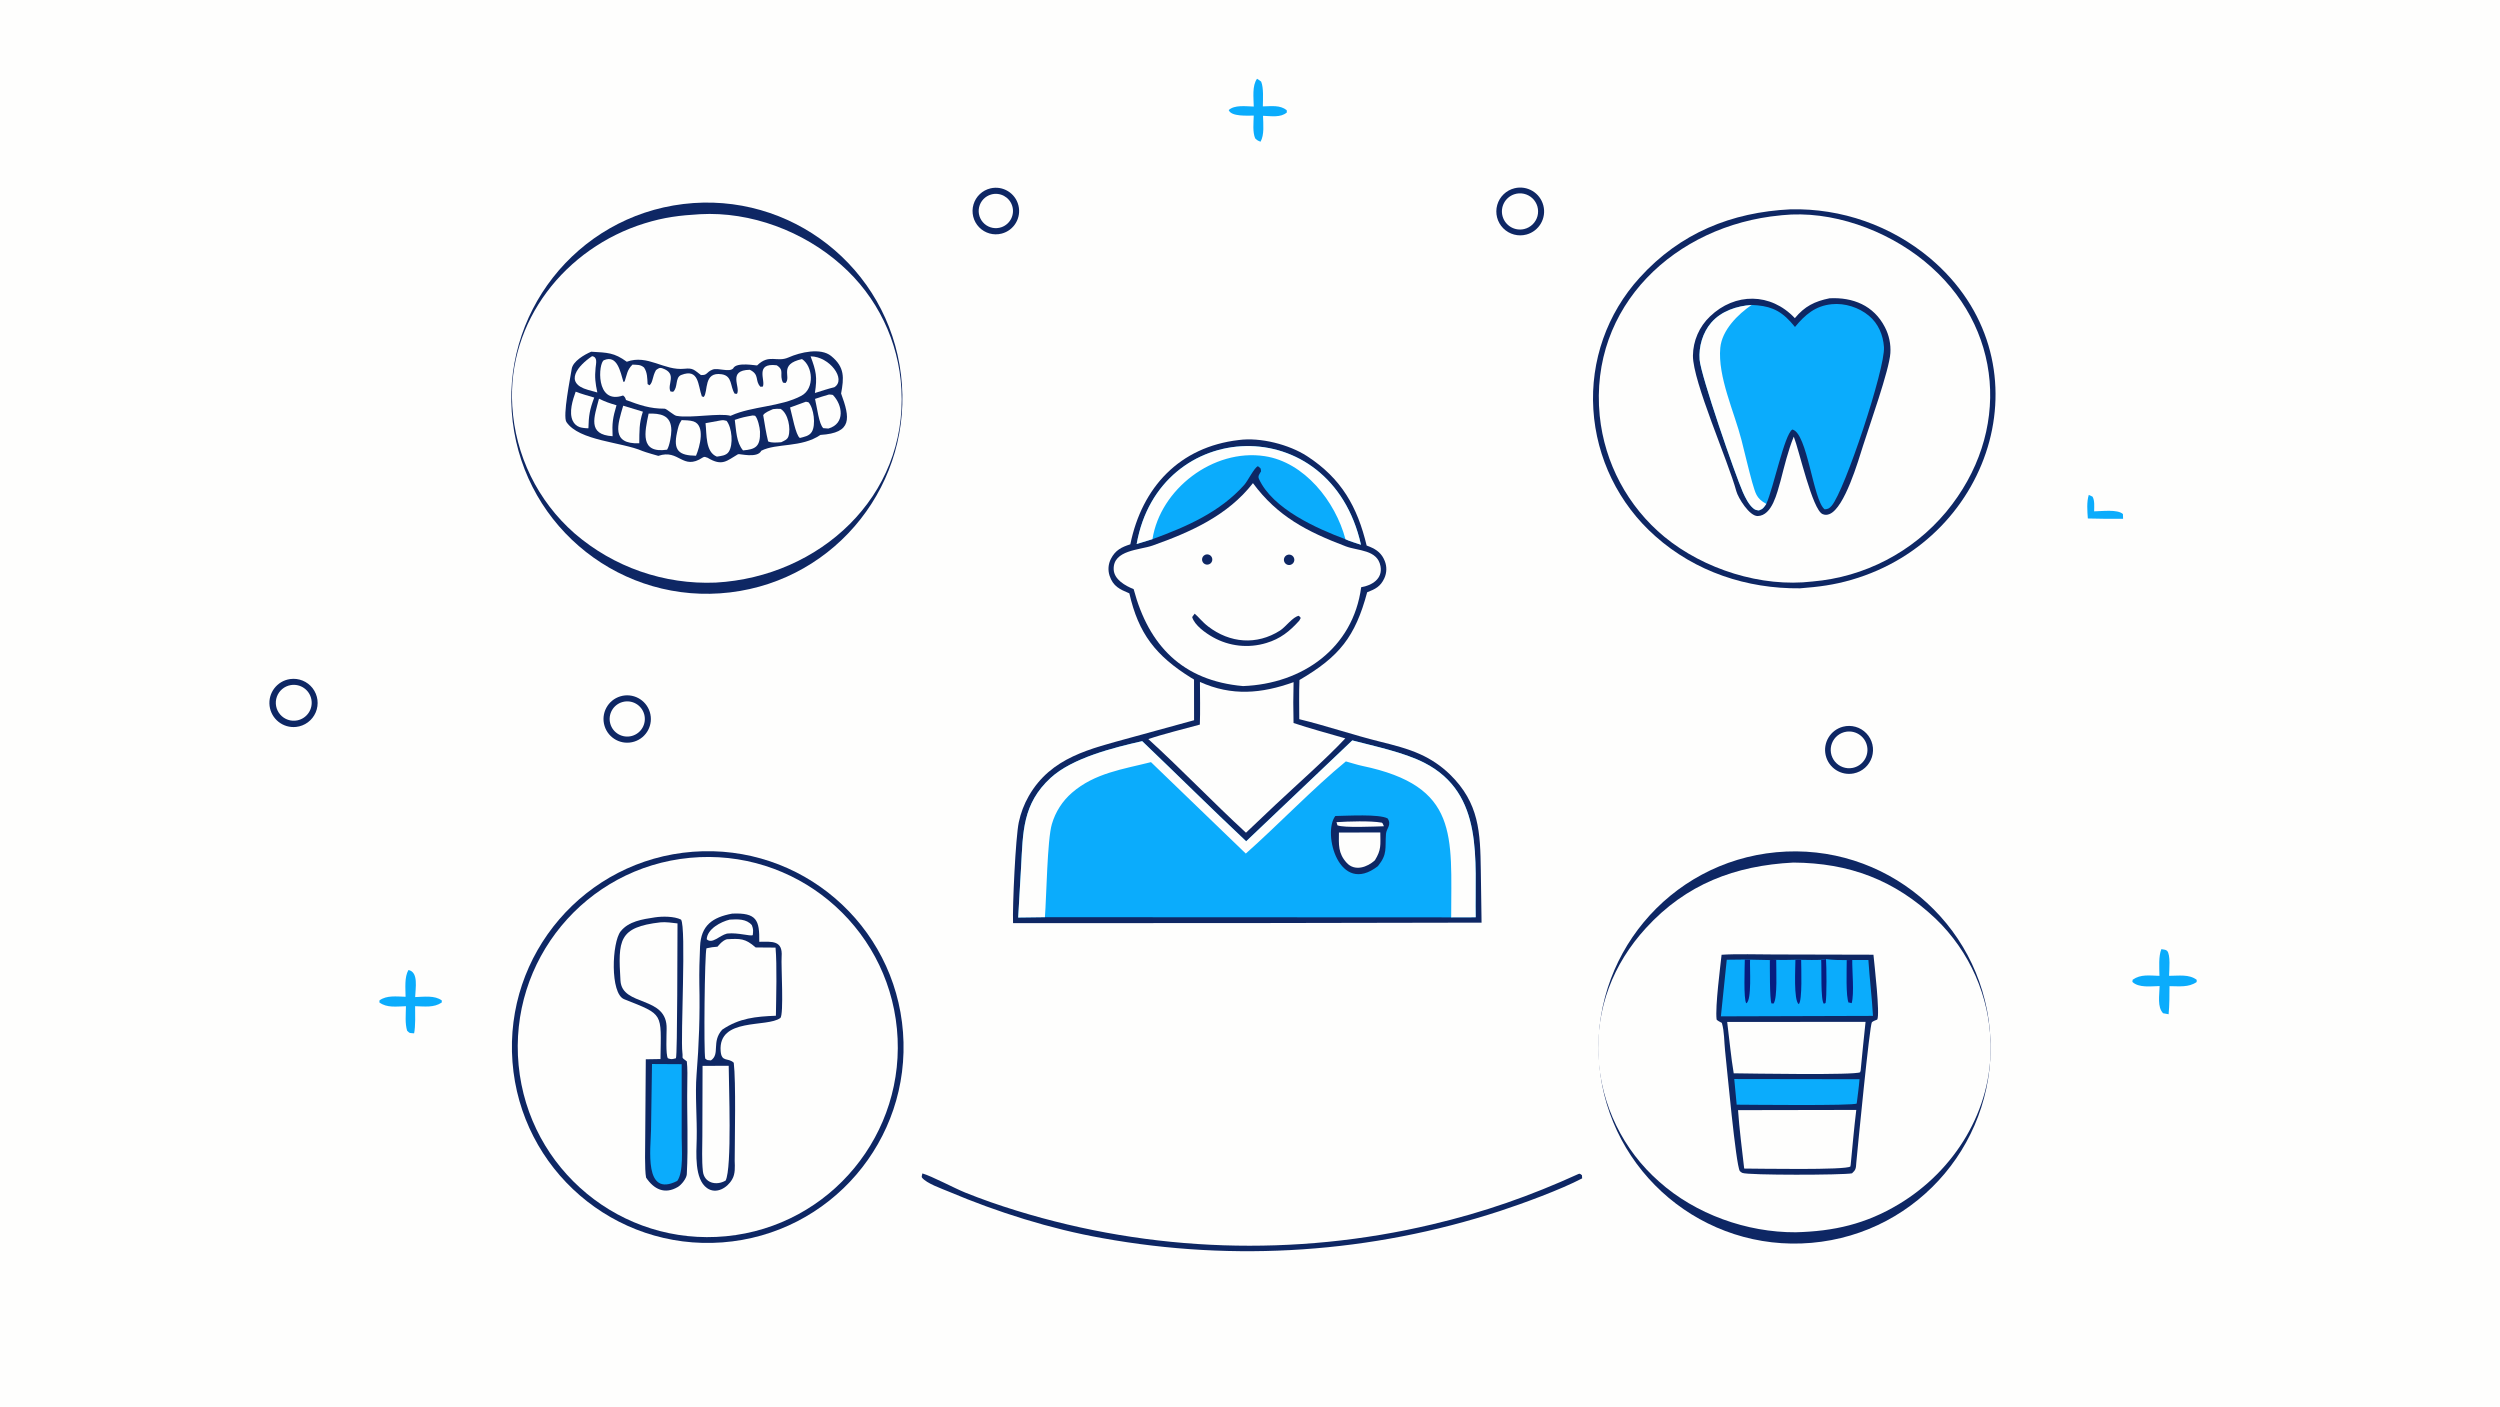<svg version="1.1" xmlns="http://www.w3.org/2000/svg" style="display: block;" viewBox="0 0 2048 1152" width="1820" height="1024" preserveAspectRatio="none">
<path transform="translate(0,0)" fill="rgb(254,254,253)" d="M 0 0 L 2048 0 L 2048 1152 L 0 1152 L 0 0 z"/>
<path transform="translate(0,0)" fill="rgb(14,39,100)" d="M 1014.79 360.387 C 1032.34 357.978 1056.02 364.014 1070.78 373.602 C 1098.98 391.929 1111.98 415.186 1119.56 446.795 C 1120.45 447.118 1121.33 447.46 1122.2 447.821 C 1128.06 450.256 1132.02 453.447 1134.41 459.508 C 1136.22 464.037 1136.09 469.109 1134.07 473.544 C 1130.93 480.411 1126.62 482.488 1119.98 485.07 C 1110.23 521.488 1097.24 537.823 1064.52 556.921 C 1064.07 567.033 1064.35 578.775 1064.36 589.008 C 1086.48 594.378 1108.65 602.008 1130.82 607.482 C 1141.45 610.108 1153.31 613.137 1163.22 617.631 C 1172.27 621.666 1180.55 627.256 1187.68 634.147 C 1211.92 657.766 1212.63 681.716 1213.08 712.924 L 1213.7 755.641 L 1031.5 755.983 L 829.896 756.068 C 829.326 742.3 831.96 685.723 834.602 673.352 C 836.195 665.858 838.941 658.657 842.741 652.005 C 861.109 619.973 893.245 613.305 926.092 604.163 L 978.181 589.862 L 978.142 556.55 C 977.338 556.082 976.542 555.601 975.753 555.107 C 946.741 537.032 932.685 518.981 925.16 485.949 C 917.352 482.676 911.82 480.252 908.938 471.429 C 907.472 466.889 907.875 461.95 910.059 457.708 C 913.677 450.578 918.825 448.052 925.968 445.79 C 935.488 399.07 966.298 365.998 1014.79 360.387 z"/>
<path transform="translate(0,0)" fill="rgb(11,172,252)" d="M 1107.8 606.385 C 1126.06 611.2 1150 616.147 1166.7 624.665 C 1216.28 649.951 1207.97 704.613 1208.9 751.257 L 1188.81 751.328 L 855.994 751.174 L 834.098 751.459 L 836.489 709.768 C 838.066 681.741 837.487 658.376 860.694 637.077 C 878.496 620.739 912.06 612.358 935.681 607.006 C 964.375 634.392 991.851 661.739 1020.87 689.014 L 1107.8 606.385 z"/>
<path transform="translate(0,0)" fill="rgb(254,254,253)" d="M 1107.8 606.385 C 1126.06 611.2 1150 616.147 1166.7 624.665 C 1216.28 649.951 1207.97 704.613 1208.9 751.257 L 1188.81 751.328 C 1188.82 684.084 1195.45 643.87 1115.86 627.249 C 1111.96 626.434 1106.57 624.694 1102.54 623.592 C 1076.42 644.943 1046.6 676.002 1020.56 699.074 L 942.891 624.19 C 920.002 629.987 896.856 633.063 878.189 649.23 C 870.323 656.029 864.594 664.96 861.694 674.945 C 857.905 687.615 857.291 734.387 855.994 751.174 L 834.098 751.459 L 836.489 709.768 C 838.066 681.741 837.487 658.376 860.694 637.077 C 878.496 620.739 912.06 612.358 935.681 607.006 C 964.375 634.392 991.851 661.739 1020.87 689.014 L 1107.8 606.385 z"/>
<path transform="translate(0,0)" fill="rgb(14,39,100)" d="M 1093.9 668.302 C 1103.75 668.157 1129.8 666.531 1136.76 670.309 C 1140.25 675.738 1135.74 678.412 1135.4 682.937 C 1134.48 694.943 1136.86 699.341 1128.78 709.362 C 1097.13 734.06 1083.08 682.437 1093.9 668.302 z"/>
<path transform="translate(0,0)" fill="rgb(254,254,253)" d="M 1096.85 681.823 L 1130.74 681.812 C 1130.83 692.309 1131.68 695.818 1126.32 704.574 C 1120.18 710.238 1109.85 713.935 1103.19 706.626 C 1096.04 698.785 1096.76 691.713 1096.85 681.823 z"/>
<path transform="translate(0,0)" fill="rgb(254,254,253)" d="M 1094.87 673.351 C 1104.65 672.73 1122.4 672.1 1131.93 673.735 C 1132.68 673.864 1133.22 675.683 1133.68 676.699 C 1126.53 676.897 1100.79 678.153 1095.63 675.945 L 1094.87 673.351 z"/>
<path transform="translate(0,0)" fill="rgb(254,254,253)" d="M 1026.41 395.685 C 1046.65 423.047 1070.84 435.452 1102.45 447.45 C 1112.54 451.28 1128.32 450.045 1130.9 463.674 C 1132.87 474.096 1123.86 479.48 1115.08 480.931 C 1108.41 531.046 1066.78 560.085 1018.28 561.899 C 968.897 557.501 941.031 528.935 928.687 482.51 C 921.997 479.819 912.622 474.698 912.325 466.31 C 911.762 450.367 933.668 450.544 944.199 446.813 C 975.139 435.851 1005.82 422.247 1026.41 395.685 z"/>
<path transform="translate(0,0)" fill="rgb(14,39,100)" d="M 978.663 502.587 C 981.486 504.826 984.843 509.334 989.71 513.066 C 1007.56 526.749 1029.41 528.602 1048.61 516.417 C 1053.18 513.516 1059.16 505.052 1064.05 504.337 L 1065.59 506.067 L 1064.34 508.342 C 1056.45 517.074 1048.9 523.168 1037.37 526.621 C 1022.76 531.077 1006.98 529.364 993.67 521.879 C 987.775 518.6 978.521 512.089 976.623 505.369 L 978.663 502.587 z"/>
<path transform="translate(0,0)" fill="rgb(14,39,100)" d="M 1054.49 454.503 C 1055.92 453.941 1057.55 454.194 1058.74 455.164 C 1059.94 456.134 1060.52 457.672 1060.27 459.19 C 1060.01 460.709 1058.96 461.973 1057.51 462.5 C 1055.31 463.302 1052.88 462.186 1052.05 459.996 C 1051.22 457.806 1052.31 455.357 1054.49 454.503 z"/>
<path transform="translate(0,0)" fill="rgb(14,39,100)" d="M 987.12 454.445 C 989.068 453.523 991.397 454.223 992.513 456.067 C 993.629 457.91 993.171 460.299 991.451 461.598 C 990.17 462.564 988.451 462.718 987.02 461.993 C 985.588 461.268 984.694 459.792 984.716 458.187 C 984.737 456.583 985.67 455.131 987.12 454.445 z"/>
<path transform="translate(0,0)" fill="rgb(254,254,253)" d="M 982.999 558.503 C 1009.08 570.316 1033.51 568.076 1059.7 558.687 C 1059.39 569.837 1059.38 580.994 1059.67 592.145 C 1072.78 596.577 1088.61 600.791 1102.07 604.718 C 1087.19 620.766 1061.22 643.724 1044.73 659.225 L 1020.7 681.992 C 993.419 656.879 967.507 629.728 940.72 605.323 C 951.929 601.408 971.055 596.712 982.913 593.429 C 983.319 582.334 983.015 569.709 982.999 558.503 z"/>
<path transform="translate(0,0)" fill="rgb(11,172,252)" d="M 931.153 445.548 C 949.389 341.852 1090.09 335.169 1114.91 446.158 C 1112.02 445.188 1104.58 442.889 1102.2 441.643 C 1078.95 432.975 1042.43 416.826 1031.31 392.168 C 1030.25 389.807 1031.84 388.202 1033.04 386.009 C 1032.59 382.911 1033.19 384.051 1030.5 381.819 C 1027.48 382.929 1022.24 393.814 1019.39 397.014 C 999.405 419.485 971.848 431.428 944.11 441.57 L 931.153 445.548 z"/>
<path transform="translate(0,0)" fill="rgb(254,254,253)" d="M 931.153 445.548 C 949.389 341.852 1090.09 335.169 1114.91 446.158 C 1112.02 445.188 1104.58 442.889 1102.2 441.643 C 1093.96 410.578 1068.58 378.521 1036.04 373.588 C 993.873 367.197 950.474 400.656 944.11 441.57 L 931.153 445.548 z"/>
<path transform="translate(0,0)" fill="rgb(14,39,100)" d="M 1455.15 697.98 C 1543.69 689.701 1622.11 754.944 1630.06 843.513 C 1638.02 932.083 1572.5 1010.26 1483.9 1017.9 C 1395.75 1025.5 1318.06 960.378 1310.14 872.26 C 1302.23 784.143 1367.06 706.217 1455.15 697.98 z"/>
<path transform="translate(0,0)" fill="rgb(254,254,253)" d="M 1469.1 706.438 C 1514.93 706.753 1552.05 720.613 1585.71 752.456 C 1613.68 779.346 1629.86 816.215 1630.73 855.004 C 1632.05 909.059 1601.35 958.679 1555.58 986.192 C 1528.44 1002.51 1502.29 1008.44 1471.02 1009.23 C 1431.09 1009.45 1388.94 994.456 1359.1 967.709 C 1329.62 941.8 1311.73 905.18 1309.4 866.003 C 1307.35 825.795 1321.37 789.562 1348.41 760.01 C 1381.29 724.081 1421.43 708.879 1469.1 706.438 z"/>
<path transform="translate(0,0)" fill="rgb(14,39,100)" d="M 1410.32 781.956 C 1421.65 781.117 1441.66 781.708 1453.38 781.706 L 1534.73 781.908 C 1535.46 789.676 1540.26 830.904 1537.83 835.021 C 1536.42 835.621 1534.64 836.194 1533.47 837.19 C 1531.69 838.705 1521.74 940.752 1520.68 952.221 C 1520.4 957.055 1520.23 958.145 1517.17 960.955 C 1509.98 962.436 1431.97 962.624 1427.37 960.62 C 1426.72 960.336 1425.66 959.663 1425.26 959.077 C 1422 954.325 1414.7 874.292 1413.17 860.402 C 1412.36 853.031 1412.66 844.833 1410.53 837.747 C 1409.47 837.215 1406.32 835.639 1406.23 834.87 C 1404.98 824.397 1409.38 790.93 1410.32 781.956 z"/>
<path transform="translate(0,0)" fill="rgb(11,172,252)" d="M 1491.91 786.069 L 1495.86 785.478 C 1502.18 786.324 1506.54 786.3 1512.84 786.323 L 1517.37 786.217 L 1530.58 786.258 C 1531.54 801.448 1533.48 816.503 1534.34 832.01 L 1409.75 832.39 L 1414.56 786.019 L 1429.34 785.849 L 1433.66 785.951 L 1449.87 786.29 L 1455.08 786.143 C 1460.09 786.143 1465.87 786.286 1470.81 786.028 L 1475.5 786.097 C 1480.61 786.145 1486.9 786.377 1491.91 786.069 z"/>
<path transform="translate(0,0)" fill="rgb(7,28,127)" d="M 1449.87 786.29 L 1455.08 786.143 C 1454.99 793.652 1456.25 817.021 1452.99 821.827 L 1451.23 821.817 C 1449.62 819.002 1449.93 791.465 1449.87 786.29 z"/>
<path transform="translate(0,0)" fill="rgb(7,28,127)" d="M 1512.84 786.323 L 1517.37 786.217 C 1517.22 794.969 1519.09 813.776 1516.91 821.594 L 1514.13 820.915 L 1514.52 821.633 C 1511.93 816.669 1512.87 793.722 1512.84 786.323 z"/>
<path transform="translate(0,0)" fill="rgb(7,28,127)" d="M 1470.81 786.028 L 1475.5 786.097 C 1475.53 791.957 1476.62 819.89 1473.52 822.405 C 1469.18 819.278 1470.82 792.596 1470.81 786.028 z"/>
<path transform="translate(0,0)" fill="rgb(7,28,127)" d="M 1429.34 785.849 L 1433.66 785.951 C 1433.26 792.416 1435.25 819.318 1430.56 821.71 C 1428.19 818.582 1429.3 791.826 1429.34 785.849 z"/>
<path transform="translate(0,0)" fill="rgb(7,28,127)" d="M 1491.91 786.069 L 1495.86 785.478 C 1496.29 791.045 1496.6 816.909 1495.51 821.465 L 1494.12 822.082 C 1491.33 819.634 1492.36 792.793 1491.91 786.069 z"/>
<path transform="translate(0,0)" fill="rgb(254,254,253)" d="M 1414.91 836.974 L 1528.27 836.904 C 1526.84 850.181 1525.5 863.468 1524.24 876.763 L 1523.82 878.148 C 1520.33 880.713 1433.22 879.197 1420.26 879.033 C 1418.12 866.505 1416.56 849.914 1414.91 836.974 z"/>
<path transform="translate(0,0)" fill="rgb(254,254,253)" d="M 1423.81 909.207 L 1520.66 909.03 C 1518.85 923.712 1517.54 939.082 1516.09 953.856 L 1515.84 955.328 C 1512.62 958.485 1439.42 957.067 1428.84 957.05 C 1427.11 941.71 1424.82 924.461 1423.81 909.207 z"/>
<path transform="translate(0,0)" fill="rgb(11,172,252)" d="M 1420.69 883.724 L 1523.32 883.887 C 1522.83 890.214 1521.8 897.381 1521.02 903.761 C 1518.97 905.781 1431.51 904.746 1422.69 904.728 C 1421.96 897.733 1421.29 890.732 1420.69 883.724 z"/>
<path transform="translate(0,0)" fill="rgb(14,39,100)" d="M 567.595 697.588 C 655.975 690.856 733.066 757.075 739.744 845.459 C 746.422 933.844 680.156 1010.89 591.767 1017.52 C 503.455 1024.14 426.486 957.94 419.814 869.632 C 413.142 781.324 479.291 704.314 567.595 697.588 z"/>
<path transform="translate(0,0)" fill="rgb(254,254,253)" d="M 565.157 702.559 C 650.67 694.476 726.57 757.185 734.762 842.688 C 742.953 928.191 680.34 1004.17 594.848 1012.47 C 509.202 1020.78 433.058 958.035 424.851 872.379 C 416.645 786.723 479.491 710.658 565.157 702.559 z"/>
<path transform="translate(0,0)" fill="rgb(14,39,100)" d="M 599.792 748.248 C 620.027 747.359 622.259 753.646 621.99 771.327 C 632.526 771.205 641.332 770.028 640.311 783.523 C 639.775 790.609 642.292 831.425 639.211 833.75 C 628.497 841.834 588.202 833.001 590.366 860.897 C 591.093 870.262 596.436 865.939 601.101 870.397 C 602.961 886.027 601.89 932.816 601.862 950.75 C 602.02 955.777 602.429 961.317 599.829 965.779 C 595.894 972.87 586.709 978.359 579.211 973.051 C 568.745 965.642 570.455 944.511 570.739 932.584 C 571.124 916.391 569.326 896.265 570.612 880.284 C 572.624 855.28 573.461 831.374 572.899 806.219 C 572.734 795.8 573.028 785.465 573.491 775.097 C 574.26 757.843 583.723 751.277 599.792 748.248 z"/>
<path transform="translate(0,0)" fill="rgb(254,254,253)" d="M 595.434 769.24 C 606.593 768.669 610.373 768.419 619.044 775.955 L 635.322 776.087 C 636.621 790.471 635.819 816.857 635.619 831.888 C 619.253 832.549 605.62 833.763 591.64 843.3 C 582.619 853.207 590.167 863.248 582.384 868.469 C 579.274 868.134 579.902 868.644 577.722 867.003 C 576.425 860.946 577.244 780.994 578.743 776.662 C 581.696 775.948 585.088 775.47 587.746 775.345 C 587.926 775.337 591.422 770.313 595.434 769.24 z"/>
<path transform="translate(0,0)" fill="rgb(254,254,253)" d="M 575.543 872.946 L 596.954 872.887 C 596.997 888.25 599.732 956.518 594.432 966.885 C 586.749 971.384 576.854 968.853 575.81 959.291 C 574.813 950.156 575.341 939.686 575.369 930.393 L 575.543 872.946 z"/>
<path transform="translate(0,0)" fill="rgb(254,254,253)" d="M 597.758 753.175 C 604.101 752.765 611.55 752.447 615.916 757.708 C 617.274 761.245 617.015 762.283 616.667 765.922 C 614.502 766.903 604.446 763.679 596.061 764.556 L 595.476 764.621 C 589.361 766.179 583.391 773.509 578.947 769.244 C 579.4 760.772 590.461 754.966 597.758 753.175 z"/>
<path transform="translate(0,0)" fill="rgb(14,39,100)" d="M 536.572 751.306 C 542.649 750.418 552.305 750.346 557.908 753.158 C 562.283 759.258 557.404 849.995 559.021 862.232 C 559.709 867.443 557.56 865.355 562.647 869.272 C 563.295 875.107 563.123 882.189 563.028 888.103 C 562.635 912.594 563.942 937.277 562.627 961.704 C 562.444 965.096 558.207 970.412 555.312 972.118 C 544.514 978.481 535.657 974.016 529.278 964.464 C 528.007 958.096 528.52 938.397 528.567 930.777 L 529.033 867.56 L 541.07 867.358 C 541.566 829.04 544.1 831.403 511.301 818.35 C 499.628 813.705 501.268 771.797 508.437 762.775 C 515.01 754.503 526.235 752.889 536.572 751.306 z"/>
<path transform="translate(0,0)" fill="rgb(254,254,253)" d="M 541.121 755.391 C 545.331 754.963 550.713 755.794 555.015 756.279 C 554.848 768.643 555.007 863.935 553.724 866.698 C 550.669 867.502 550.042 867.809 547.129 866.728 C 545.268 863.788 546.083 847.579 546.1 842.75 C 546.832 815.028 509.584 824.793 508.289 803.108 C 506.316 770.073 506.557 759.32 541.121 755.391 z"/>
<path transform="translate(0,0)" fill="rgb(11,172,252)" d="M 534.129 871.429 L 558.441 871.564 L 558.434 931.473 C 558.431 940.758 560.097 959.985 554.801 967.175 C 527.194 981.218 533.106 940.66 533.322 925.274 L 534.129 871.429 z"/>
<path transform="translate(0,0)" fill="rgb(14,39,100)" d="M 559.732 167.094 C 647.637 156.411 727.534 219.075 738.107 306.993 C 748.68 394.912 685.917 474.731 597.985 485.194 C 510.209 495.639 430.561 433.01 420.007 345.247 C 409.452 257.483 471.981 177.757 559.732 167.094 z"/>
<path transform="translate(0,0)" fill="rgb(254,254,253)" d="M 573.519 175.429 C 615.069 173.14 658.265 189.431 689.221 217.026 C 718.599 242.972 736.33 279.627 738.433 318.766 C 743.396 406.857 671.364 472.367 586.373 477.141 C 544.119 478.906 502.778 464.521 470.746 436.908 C 440.429 410.346 422.03 372.735 419.669 332.497 C 415.374 262.906 463.384 202.937 528.057 182.92 C 544.215 177.919 556.685 176.417 573.519 175.429 z"/>
<path transform="translate(0,0)" fill="rgb(14,39,100)" d="M 484.312 288.049 C 497.839 288.878 502.998 288.713 513.457 296.268 C 530.645 289.986 544.051 303.805 560.7 302.005 C 567.851 301.232 568.601 302.977 574.202 307.159 C 579.799 307.46 578.253 304.834 583.749 302.701 C 588.238 300.958 597.255 305.171 600.588 301.766 C 603.151 296.094 619.921 299.595 620.26 299.263 C 630.168 289.564 636.283 297.036 645.938 292.751 C 655.694 288.421 672.314 284.64 680.831 291.531 C 692.268 300.785 691.331 309.632 689.035 322.286 C 696.403 342.37 698.415 354.582 672.086 356.205 C 656.45 366.852 636.118 362.765 623.65 369.154 C 620.581 375.644 605.549 371.45 604.651 371.97 C 595.355 377.358 591.755 382.219 579.641 374.899 C 577.789 374.485 577.409 373.56 575.612 374.743 C 558.995 385.688 556.465 367.472 539.29 373.354 C 539.194 373.387 528.222 370.215 526.372 369.404 C 509.263 361.906 474.443 361.171 463.992 345.605 C 460.853 340.625 467.195 309.672 468.35 302.133 C 469.304 295.904 478.693 290.433 484.312 288.049 z"/>
<path transform="translate(0,0)" fill="rgb(254,254,253)" d="M 656.985 294.079 C 665.836 299.787 667.666 318.116 656.551 324.107 C 639.598 333.244 615.927 332.624 598.979 340.338 L 598.497 340.561 C 590.043 338.053 565.588 342.602 554.772 340.673 C 552.557 340.932 546.181 334.689 544.4 334.701 C 532.54 334.785 523.854 331.696 512.827 327.598 C 512.108 325.624 512.102 325.266 510.438 323.896 C 487.498 331.846 490.163 296.988 494.758 295.004 C 505.688 290.285 508.185 304.482 510.739 312.845 L 511.724 312.403 C 513.626 306.662 513.727 302.858 518.153 298.616 C 522.086 298.915 524.536 298.403 527.592 300.988 C 530.365 305.088 530.206 309.61 530.526 314.574 L 532.078 315.563 C 535.06 312.959 534.254 308.581 537.391 303.114 C 539.29 301.829 540.146 300.808 542.633 301.657 C 555.227 305.954 546.154 314.885 549.286 320.625 L 551.424 320.881 C 555.582 317.345 552.867 309.149 558.042 307.117 C 572.72 301.355 571.709 315.739 574.952 324.628 L 576.511 325.121 C 580.355 320.608 576.052 304.149 591.282 306.534 C 600.174 307.926 597.989 316.634 601.876 322.43 L 603.748 322.545 C 606.946 317.127 595.581 303.211 614.252 302.849 C 622.545 306.857 618.151 311.8 622.921 316.732 L 624.84 316.672 C 627.522 312.003 617.763 296.891 636.306 299.171 C 643.09 303.504 638.041 306.673 641.441 313.353 L 643.502 313.698 C 648.558 308.63 637.476 298.437 656.985 294.079 z"/>
<path transform="translate(0,0)" fill="rgb(254,254,253)" d="M 531.349 338.73 C 540.365 338.546 549.935 339.516 549.966 352.447 C 549.975 356.312 548.523 365.229 546.467 368.295 C 523.9 371.588 528.186 353.775 531.349 338.73 z"/>
<path transform="translate(0,0)" fill="rgb(254,254,253)" d="M 590.6 344.276 C 592.719 343.965 593.183 344.19 595.207 344.671 C 599.648 350.106 600.933 364.29 596.888 370.158 C 594.782 373.213 590.571 373.44 587.264 373.978 C 577.742 370.191 579.067 355.818 577.965 346.592 L 590.6 344.276 z"/>
<path transform="translate(0,0)" fill="rgb(254,254,253)" d="M 558.37 344.063 C 561.222 344.154 565.311 344.243 567.971 345.087 C 578.144 348.312 573.227 366.226 570.159 373.242 C 556.388 373.075 551.23 369.184 554.65 354.063 C 555.541 350.121 555.923 347.562 558.37 344.063 z"/>
<path transform="translate(0,0)" fill="rgb(254,254,253)" d="M 633.249 335.082 C 635.778 334.71 636.927 334.797 639.501 334.881 C 645.692 338.614 647.974 350.983 645.874 357.423 C 644.968 360.2 642.208 361.038 639.933 362.187 C 636.279 362.375 632.512 362.96 629.24 361.511 C 627.524 354.499 626.417 347.135 625.21 340.001 C 626.622 337.702 630.569 336.346 633.249 335.082 z"/>
<path transform="translate(0,0)" fill="rgb(254,254,253)" d="M 510.532 332.262 L 526.646 337.161 C 523.491 346.694 523.827 353.123 523.691 363.064 C 500.421 363.857 505.935 347.819 510.532 332.262 z"/>
<path transform="translate(0,0)" fill="rgb(254,254,253)" d="M 616.588 340.268 L 618.553 340.497 C 620.771 342.575 622.477 350.242 622.59 353.491 C 623.022 365.853 618.853 368.025 608.686 368.88 C 603.161 362.342 603.177 352.783 601.936 343.887 C 607.727 341.844 610.64 341.341 616.588 340.268 z"/>
<path transform="translate(0,0)" fill="rgb(254,254,253)" d="M 679.055 323.119 C 680.071 323.025 681.212 323.284 682.257 323.439 C 690.258 331.571 692.628 346.965 678.613 350.984 L 674.448 350.667 C 670.837 347.443 669.306 333.343 667.67 326.69 C 671.281 325.384 675.349 324.24 679.055 323.119 z"/>
<path transform="translate(0,0)" fill="rgb(254,254,253)" d="M 664.038 291.856 C 679.53 291.903 693.64 310.756 683.514 317.129 C 678.365 318.358 672.669 320.284 667.565 321.878 C 669.613 308.729 668.573 303.93 664.038 291.856 z"/>
<path transform="translate(0,0)" fill="rgb(254,254,253)" d="M 660.178 329.01 L 662.281 329.452 C 666.697 334.096 668.495 348.092 665.013 353.719 C 662.87 357.182 658.844 357.722 655.262 358.704 C 651.841 356.599 648.882 339.617 647.221 333.73 L 660.178 329.01 z"/>
<path transform="translate(0,0)" fill="rgb(254,254,253)" d="M 471.595 320.779 C 476.282 322.628 481.897 324.152 486.782 325.61 C 482.998 335.709 482.314 340.359 482.021 350.742 C 480.236 350.835 476.612 350.416 474.911 349.835 C 472.395 348.964 470.339 347.112 469.213 344.699 C 465.874 337.705 469.17 327.468 471.595 320.779 z"/>
<path transform="translate(0,0)" fill="rgb(254,254,253)" d="M 490.685 326.541 C 496.401 329.257 498.994 330.128 505.036 331.91 C 501.948 342.387 501.367 346.48 501.836 357.266 C 480.828 355.969 486.827 341.511 490.685 326.541 z"/>
<path transform="translate(0,0)" fill="rgb(254,254,253)" d="M 485.03 291.718 C 489.637 292.474 488.336 297.155 487.909 301.174 C 487.079 308.971 487.735 313.912 489.329 321.435 L 481.756 319.343 C 461.299 313.599 473.724 299.199 485.03 291.718 z"/>
<path transform="translate(0,0)" fill="rgb(14,39,100)" d="M 1466.84 171.432 C 1508.56 170.478 1549.21 184.74 1581.19 211.557 C 1679.03 294.186 1634.13 440.856 1516.79 474.861 C 1502.06 479.13 1489.87 480.64 1474.59 481.831 C 1431.11 482.301 1388.73 468.251 1356.08 439.169 C 1326.03 412.634 1307.75 375.248 1305.27 335.236 C 1302.8 295.623 1316.5 256.702 1343.25 227.376 C 1376.33 190.861 1418.34 173.809 1466.84 171.432 z"/>
<path transform="translate(0,0)" fill="rgb(254,254,253)" d="M 1458.55 176.401 C 1458.98 176.341 1459.41 176.29 1459.84 176.247 C 1500.44 172.053 1544.87 188.203 1576.26 213.734 C 1641.53 266.826 1648 354.528 1594.29 419.26 C 1566.87 452.135 1527.42 472.658 1484.75 476.244 C 1442.97 481.216 1395.87 466.253 1363.51 439.684 C 1333.47 414.898 1314.41 379.256 1310.49 340.502 C 1301.68 250.488 1372.65 184.411 1458.55 176.401 z"/>
<path transform="translate(0,0)" fill="rgb(14,39,100)" d="M 1498.75 244.3 C 1517.91 243.316 1534.93 250.134 1544.12 267.955 C 1547.53 274.508 1549.08 281.872 1548.59 289.243 C 1547.7 303.056 1531.43 348.519 1526.22 365.019 C 1522.32 377.374 1511.12 415.872 1498.81 420.985 C 1496.77 421.834 1495.09 421.885 1493.08 421.053 C 1484.7 417.573 1473.78 368.394 1469.46 357.617 C 1464.88 368.725 1461.66 382.151 1458.61 393.885 C 1455.85 403.308 1451.83 422.297 1439.92 422.638 C 1433.15 422.831 1423.88 407.809 1422.39 402.278 C 1415.77 377.672 1386.71 312.458 1386.85 291.267 C 1386.99 279.13 1392.02 267.564 1400.81 259.189 C 1421.3 239.511 1450.63 239.581 1470.34 260.581 C 1478.4 250.849 1486.54 246.795 1498.75 244.3 z"/>
<path transform="translate(0,0)" fill="rgb(11,172,252)" d="M 1470.45 267.783 C 1478.71 257.787 1487.1 250.473 1500.63 249.138 C 1511.29 248.085 1522.82 251.756 1531.04 258.61 C 1538.74 265.034 1542.67 274.38 1543.34 284.27 C 1544.52 301.685 1511.18 401.875 1500.48 414.247 C 1498.64 416.37 1497.45 416.995 1494.75 417.147 C 1485.24 409.825 1480.65 354.328 1468.25 351.775 C 1461.74 356.035 1452.98 399.177 1446.96 412.698 C 1444.91 415.617 1444.36 416.841 1440.9 418.056 C 1438.75 417.759 1437.95 417.734 1436.23 416.293 C 1432.55 413.221 1429.7 407.466 1427.79 403.148 C 1421.45 388.837 1393.33 307.545 1392.33 294.623 C 1391.5 283.891 1394.84 272.308 1401.95 264.135 C 1410.15 254.719 1422.81 250.567 1434.94 249.747 C 1448.58 250.358 1457.32 253.143 1466.83 263.568 C 1468.07 264.94 1469.28 266.345 1470.45 267.783 z"/>
<path transform="translate(0,0)" fill="rgb(254,254,253)" d="M 1446.96 412.698 C 1444.91 415.617 1444.36 416.841 1440.9 418.056 C 1438.75 417.759 1437.95 417.734 1436.23 416.293 C 1432.55 413.221 1429.7 407.466 1427.79 403.148 C 1421.45 388.837 1393.33 307.545 1392.33 294.623 C 1391.5 283.891 1394.84 272.308 1401.95 264.135 C 1410.15 254.719 1422.81 250.567 1434.94 249.747 C 1423.66 257.432 1410.63 270.345 1409.26 284.846 C 1407.04 308.509 1420.79 337.49 1426.66 360.511 C 1429.83 372.916 1432.03 382.757 1435.35 394.844 C 1438.12 403.627 1438.36 408.035 1446.96 412.698 z"/>
<path transform="translate(0,0)" fill="rgb(14,39,100)" d="M 755.634 961.037 C 763.397 963.276 781.956 973.191 790.611 976.674 C 804.909 982.428 818.012 986.951 832.711 991.498 C 943.168 1025.54 1060.72 1029.43 1173.18 1002.78 C 1215.46 992.85 1253.91 979.354 1293.15 961.456 C 1294.35 960.909 1295.06 961.829 1295.95 962.532 L 1296.09 965.094 C 1278.72 974.255 1247.38 985.734 1228.64 991.87 C 1123.55 1026.17 1011.58 1033.78 902.82 1014 C 860.791 1006.57 816.725 992.669 777.538 976.063 C 771.687 973.584 758.93 969.264 755.248 964.393 C 754.788 963.784 755.411 962.079 755.634 961.037 z"/>
<path transform="translate(0,0)" fill="rgb(14,39,100)" d="M 237.585 556.164 C 244.658 555.128 251.739 557.993 256.101 563.657 C 260.463 569.321 261.425 576.899 258.616 583.473 C 255.807 590.046 249.666 594.59 242.558 595.353 C 231.858 596.501 222.207 588.874 220.852 578.197 C 219.497 567.521 226.937 557.725 237.585 556.164 z"/>
<path transform="translate(0,0)" fill="rgb(254,254,253)" d="M 238.206 561.091 C 246.107 559.761 253.618 565.005 255.091 572.88 C 256.565 580.755 251.46 588.36 243.613 589.978 C 238.407 591.051 233.028 589.23 229.545 585.216 C 226.062 581.202 225.017 575.62 226.813 570.618 C 228.609 565.615 232.965 561.973 238.206 561.091 z"/>
<path transform="translate(0,0)" fill="rgb(14,39,100)" d="M 1509.69 595.192 C 1516.62 593.348 1524 595.426 1528.95 600.612 C 1533.9 605.799 1535.63 613.269 1533.46 620.103 C 1531.29 626.937 1525.58 632.047 1518.54 633.436 C 1508.15 635.489 1498 628.924 1495.61 618.6 C 1493.22 608.276 1499.45 597.917 1509.69 595.192 z"/>
<path transform="translate(0,0)" fill="rgb(254,254,253)" d="M 1512.64 599.243 C 1520.75 598.082 1528.3 603.622 1529.62 611.707 C 1530.95 619.791 1525.56 627.449 1517.5 628.937 C 1512.15 629.927 1506.67 627.942 1503.19 623.749 C 1499.71 619.556 1498.77 613.81 1500.73 608.726 C 1502.69 603.642 1507.25 600.014 1512.64 599.243 z"/>
<path transform="translate(0,0)" fill="rgb(14,39,100)" d="M 1240.78 154.162 C 1251.17 151.658 1261.64 157.948 1264.31 168.295 C 1266.99 178.641 1260.87 189.218 1250.57 192.058 C 1243.75 193.937 1236.45 191.996 1231.47 186.98 C 1226.49 181.964 1224.61 174.652 1226.53 167.851 C 1228.46 161.051 1233.91 155.818 1240.78 154.162 z"/>
<path transform="translate(0,0)" fill="rgb(254,254,253)" d="M 1240.43 159.137 C 1245.6 157.385 1251.32 158.62 1255.31 162.35 C 1259.3 166.08 1260.91 171.701 1259.51 176.979 C 1258.1 182.256 1253.91 186.333 1248.6 187.59 C 1240.9 189.41 1233.13 184.861 1230.94 177.257 C 1228.76 169.653 1232.94 161.676 1240.43 159.137 z"/>
<path transform="translate(0,0)" fill="rgb(14,39,100)" d="M 508.201 570.298 C 518.418 567.222 529.202 572.975 532.337 583.174 C 535.472 593.374 529.781 604.191 519.599 607.384 C 509.335 610.603 498.411 604.856 495.25 594.573 C 492.09 584.291 497.9 573.4 508.201 570.298 z"/>
<path transform="translate(0,0)" fill="rgb(254,254,253)" d="M 509.991 574.95 C 517.673 572.823 525.623 577.337 527.734 585.024 C 529.844 592.711 525.313 600.651 517.622 602.745 C 509.954 604.832 502.043 600.318 499.939 592.655 C 497.835 584.991 502.332 577.07 509.991 574.95 z"/>
<path transform="translate(0,0)" fill="rgb(14,39,100)" d="M 811.395 154.278 C 821.574 151.87 831.793 158.107 834.305 168.261 C 836.817 178.414 830.685 188.697 820.558 191.313 C 813.914 193.029 806.86 191.044 802.086 186.116 C 797.311 181.187 795.551 174.074 797.477 167.488 C 799.403 160.902 804.718 155.858 811.395 154.278 z"/>
<path transform="translate(0,0)" fill="rgb(254,254,253)" d="M 812.012 159.276 C 819.283 157.248 826.858 161.329 829.164 168.517 C 831.47 175.705 827.683 183.431 820.588 186.012 C 815.751 187.771 810.338 186.744 806.481 183.334 C 802.624 179.924 800.941 174.678 802.095 169.661 C 803.248 164.644 807.053 160.66 812.012 159.276 z"/>
<path transform="translate(0,0)" fill="rgb(11,172,252)" d="M 1770.59 777.343 C 1772.23 777.653 1774.28 777.713 1775.26 778.714 C 1778.25 781.772 1777.01 794.605 1776.9 799.203 C 1784.74 799.206 1793.34 797.697 1799.56 802.495 L 1799.48 804.28 C 1792.99 808.817 1785.27 807.699 1777.25 807.657 C 1777.19 815.403 1777.26 822.953 1776.53 830.671 L 1771.99 829.841 C 1767.15 824.633 1768.99 815.519 1769.16 807.584 C 1761.85 807.728 1752.15 809.192 1746.84 804.204 L 1747.08 802.389 C 1753.72 797.716 1760.83 799.011 1769.02 799.221 C 1768.9 792.557 1768.19 783.157 1770.59 777.343 z"/>
<path transform="translate(0,0)" fill="rgb(11,172,252)" d="M 334.599 794.444 C 343.045 796.08 340.297 809.449 340.104 816.605 C 347.474 816.382 356.105 815.048 361.945 819.391 L 361.874 821.057 C 355.462 825.442 347.909 824.245 340.075 824.079 C 340.096 830.392 340.449 840.501 339.248 846.302 C 334.942 845.867 336.158 846.573 333.55 844.221 C 331.659 838.299 332.465 830.62 332.555 824.087 C 324.834 824.284 316.907 825.588 310.791 820.996 L 310.879 819.319 C 316.833 814.979 324.848 816.18 332.258 816.351 C 332.165 809.433 331.233 800.161 334.599 794.444 z"/>
<path transform="translate(0,0)" fill="rgb(11,172,252)" d="M 1029.77 64.496 C 1030.96 65.135 1032.04 66.026 1033.14 66.844 C 1035.27 71.946 1034.59 81.262 1034.52 87.128 C 1041.73 87.029 1048.47 85.865 1054.06 90.205 L 1054.21 92.058 C 1049.27 96.472 1041.44 95.078 1034.67 94.851 C 1034.84 101.653 1035.84 110.419 1032.63 116.059 C 1030.22 115.12 1030.13 115.077 1028.22 113.303 C 1026.05 108.086 1026.89 100.571 1027.07 94.677 C 1021.89 94.65 1008.61 95.66 1006.57 90.147 C 1011.4 85.744 1020.47 87.074 1027.08 87.272 C 1026.95 79.88 1025.64 70.19 1029.77 64.496 z"/>
<path transform="translate(0,0)" fill="rgb(11,172,252)" d="M 1711.12 405.328 C 1712 405.631 1713.34 406.353 1714.22 406.785 C 1716.07 409.998 1715.55 414.929 1715.51 418.792 C 1721.89 418.712 1734.77 416.97 1739.11 421.003 L 1739.23 424.902 C 1729.61 424.996 1719.98 424.908 1710.36 424.638 C 1709.9 418.58 1709.3 411.089 1711.12 405.328 z"/>
</svg>